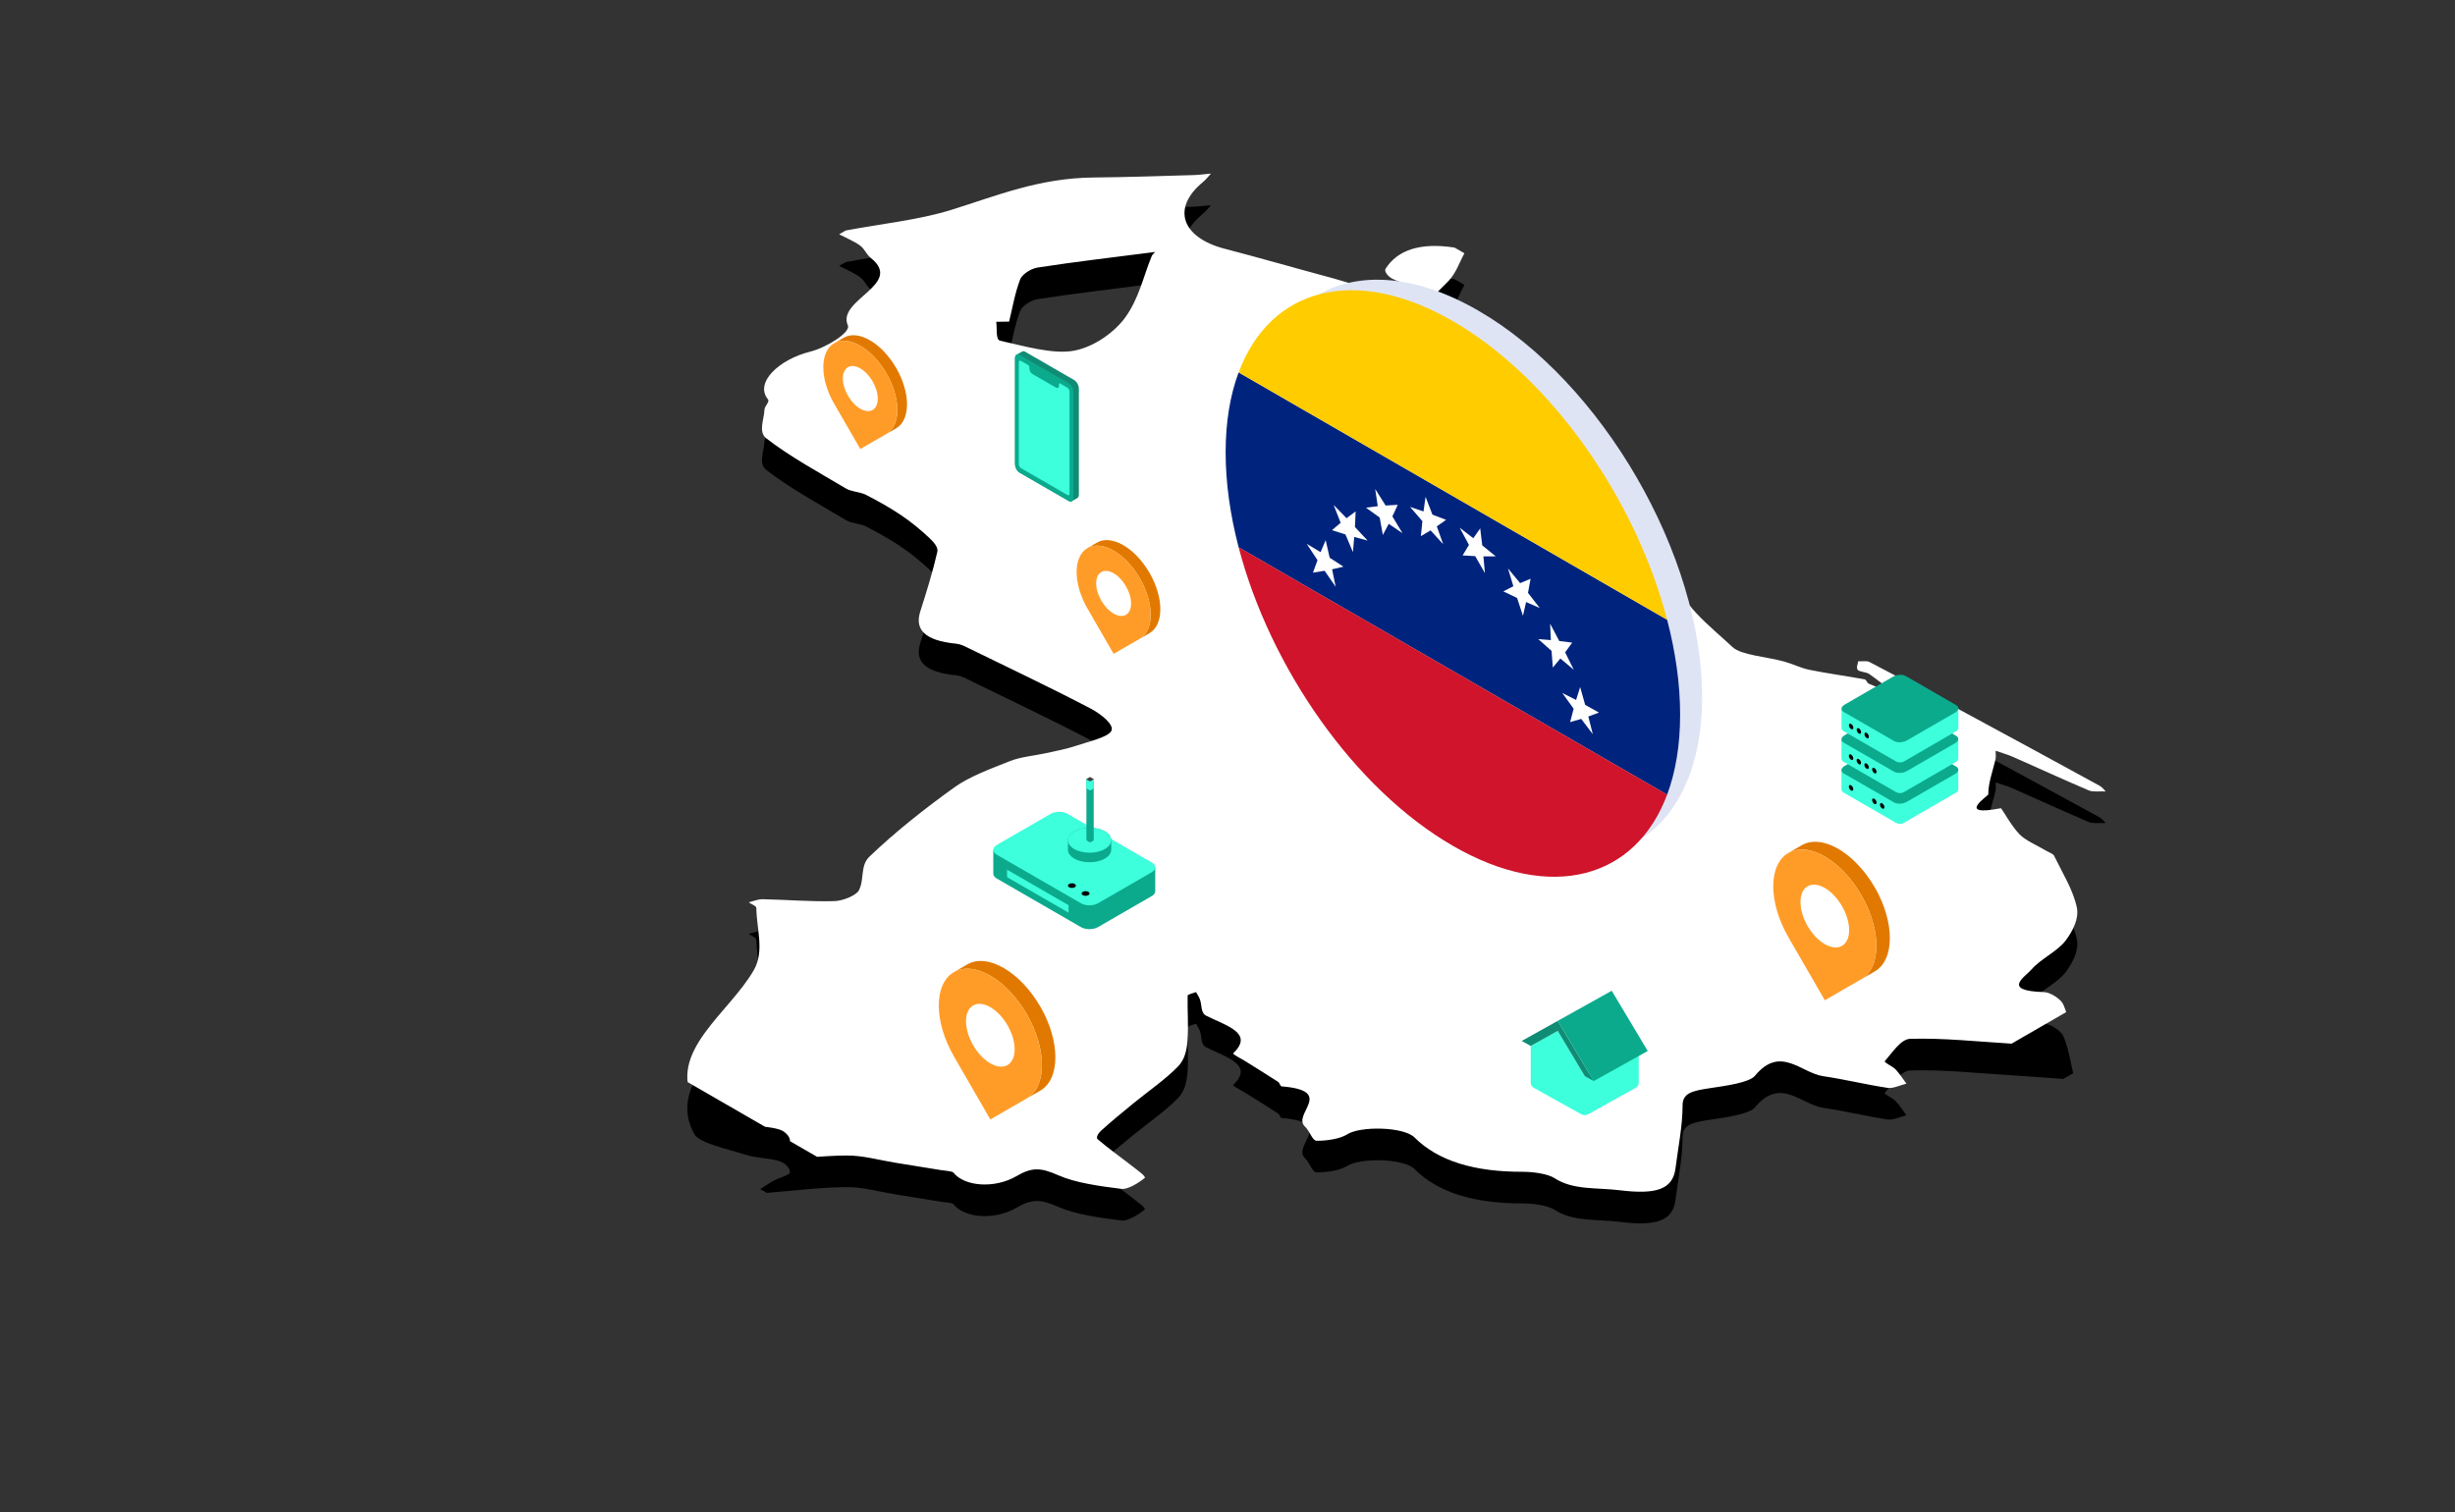 <svg width="659" height="406" viewBox="0 0 659 406" fill="none" xmlns="http://www.w3.org/2000/svg">
<rect x="0" y="0" width="659" height="406" fill="#333333" stroke="none"/>
<g clip-path="url(#clip0_2401_7619)">
<path d="M205.823 320.27L204.056 319.25C205.34 318.45 206.551 317.605 207.927 316.863C209.304 316.12 211.96 315.521 212.046 314.782C212.162 313.781 210.802 312.245 209.288 311.762C206.566 310.894 202.958 310.945 200.258 310.064C195.26 308.434 187.728 306.942 186.364 304.457C178.911 290.876 195.653 280.642 202.365 268.917C205.262 263.857 203.077 257.818 203.021 252.226C203.016 251.727 201.678 251.234 200.959 250.738C202.217 250.446 203.496 249.883 204.734 249.909C211.17 250.044 217.62 250.609 224.013 250.419C226.348 250.349 229.836 248.845 230.519 247.585C232.111 244.651 230.813 240.941 233.38 238.483C240.18 231.971 247.983 225.76 256.25 219.831C260.218 216.986 265.929 214.871 271.258 212.773C274.019 211.685 277.691 211.383 280.916 210.67C283.566 210.085 286.321 209.573 288.745 208.749C292.274 207.551 297.534 206.411 298.347 204.669C299.093 203.066 295.659 200.245 292.818 198.754C282.09 193.126 270.858 187.816 259.791 182.405C258.888 181.962 257.851 181.428 256.764 181.323C247.911 180.462 245.531 177.334 247.047 172.597C248.751 167.286 250.388 161.961 251.617 156.609C251.884 155.447 250.64 154.017 249.479 152.928C247.224 150.814 244.75 148.749 241.969 146.86C239.061 144.886 235.807 143.063 232.45 141.34C230.999 140.593 228.506 140.486 227.181 139.698C219.782 135.3 211.976 131.049 205.682 126.158C203.49 124.455 205.114 121.069 205.208 118.455C205.241 117.518 206.692 116.37 206.135 115.69C202.502 111.259 209.043 105.021 217.417 102.917C221.965 101.773 228.401 97.674 227.593 95.857C224.521 88.959 242.711 84.887 233.766 77.757C232.511 76.758 232.165 75.367 230.855 74.404C229.295 73.261 227.15 72.382 225.259 71.39L227.025 70.37C236.521 68.585 246.699 67.532 255.347 64.839C267.637 61.014 278.942 56.261 293.707 56.14C302.582 56.068 311.451 55.743 320.321 55.496C321.911 55.452 323.487 55.229 325.068 55.089C324.345 55.86 323.746 56.68 322.883 57.393C314.439 64.354 317.127 72.255 328.778 75.283C338.688 77.857 348.407 80.679 358.262 83.323C361.169 84.104 365.198 85.704 367.091 85.133C374.246 82.978 374.23 85.754 375.344 88.306C375.668 89.053 377.067 89.644 377.972 90.308C379.13 89.719 380.752 89.247 381.306 88.507C381.796 87.853 381.619 86.562 380.817 86.147C378.677 85.043 375.825 84.4 373.696 83.291C372.58 82.709 371.488 81.348 371.922 80.662C375.086 75.65 381.188 73.518 390.449 74.959L393.099 76.489C391.709 78.997 390.938 81.699 388.791 83.967C385.079 87.892 379.389 91.435 388.948 95.325C400.453 100.009 405.241 107.083 406.518 114.714C406.993 117.551 404.653 121.852 400.99 123.324C394.753 125.832 393.938 128.47 398.158 130.896C406.179 135.506 415.978 139.084 424.015 143.687C434.253 149.55 451.016 151.839 450.466 163.733C450.181 169.876 458.886 176.441 465.108 182.252C467.376 184.371 474.262 184.808 478.964 186.107C481.304 186.754 483.329 187.842 485.741 188.329C490.574 189.306 495.591 189.978 500.482 190.87C501.041 190.972 501.095 191.811 501.692 192.07C504.097 193.115 506.624 194.066 509.107 195.052C506.664 193.165 504.306 191.237 501.724 189.416C501.005 188.909 499.078 188.858 498.677 188.344C498.185 187.712 498.714 186.816 498.798 186.034C499.797 186.072 501.158 185.877 501.742 186.181C510.042 190.498 518.284 194.855 526.451 199.258C538.872 205.955 551.234 212.69 563.578 219.433C564.315 219.836 564.699 220.453 565.247 220.972C563.72 220.904 561.782 221.159 560.735 220.715C553.85 217.793 547.178 214.703 540.381 211.709C538.934 211.071 537.261 210.603 535.692 210.056C535.681 210.855 535.824 211.666 535.638 212.452C534.904 215.563 533.711 218.666 533.718 221.772C533.718 222.161 524.791 227.874 537.084 225.481C537.318 225.435 539.885 230.262 542.166 232.549C543.824 234.214 546.806 235.438 549.193 236.86C549.952 237.313 551.124 237.704 551.384 238.239C553.615 242.852 556.512 247.433 557.49 252.144C558.092 255.046 556.502 258.364 554.403 261.114C552.301 263.868 547.747 265.977 545.395 268.694C543.547 270.829 537.179 274.499 548.658 274.848C550.547 274.906 553.264 276.828 553.843 278.147C555.276 281.4 555.69 284.801 556.514 288.143L553.864 289.673C549.067 289.333 544.277 288.955 539.473 288.658C530.554 288.11 521.584 287.131 512.728 287.396C510.233 287.471 507.882 291.195 505.946 293.385C505.634 293.738 508.05 294.768 508.834 295.602C509.983 296.823 510.794 298.149 511.751 299.43C510.067 299.84 508.147 300.778 506.745 300.568C500.871 299.687 495.236 298.278 489.357 297.415C483.494 296.555 477.9 289.033 471.1 297.304C469.575 299.158 463.235 300.009 458.82 300.67C454.291 301.348 451.668 301.968 451.661 305.223C451.652 310.855 450.475 316.487 449.763 322.117C449.054 327.732 444.812 329.28 434.756 328.046C428.58 327.288 422.277 328.058 417.278 324.799C415.508 323.646 411.618 323.086 408.701 323.092C395.928 323.116 386.112 320.284 379.678 313.853C376.844 311.02 365.225 310.721 361.571 313.07C359.802 314.208 356.132 314.809 353.37 314.759C352.29 314.74 351.603 312.178 350.282 310.936C346.754 307.626 358.619 301.343 344.046 300.163C343.626 300.128 343.559 299.253 343.042 298.917C340.175 297.056 337.217 295.242 334.298 293.407C333.141 292.68 330.784 291.518 331.039 291.273C336.662 285.889 329.312 283.939 323.82 281.21C322.232 280.42 322.665 278.297 322.095 276.794C321.844 276.133 321.41 275.495 321.057 274.848C320.269 275.161 318.803 275.468 318.798 275.787C318.697 279.892 319.092 284.007 318.742 288.102C318.547 290.389 318.068 292.927 316.186 294.852C312.728 298.389 308.107 301.546 304.028 304.884C301.131 307.254 298.244 309.632 295.544 312.076C294.839 312.714 294.112 313.893 294.635 314.341C297.639 316.91 301.058 319.313 304.24 321.816C305.461 322.775 307.734 324.373 307.26 324.763C305.726 326.028 302.757 327.898 301.035 327.682C295.145 326.949 288.704 326.065 284.083 324.022C279.308 321.91 276.991 321.846 272.868 324.25C266.944 327.703 258.864 327.025 255.949 323.327C255.616 322.903 253.827 322.84 252.69 322.654C248.603 321.983 244.511 321.325 240.415 320.671C236.023 319.97 231.614 318.681 227.238 318.72C220.088 318.78 212.96 319.709 205.825 320.271L205.823 320.27ZM270.878 94.833C269.721 94.85 268.565 94.867 267.408 94.884C267.716 96.646 267.181 99.67 268.477 99.96C274.904 101.397 282.71 103.698 288.306 102.642C294.042 101.56 299.416 97.343 302.001 93.784C305.764 88.606 306.88 82.786 309.157 77.246C309.319 76.85 309.764 76.496 310.08 76.122C309.699 76.173 309.322 76.226 308.942 76.275C298.794 77.585 288.585 78.764 278.551 80.317C276.582 80.621 274.323 82.248 273.853 83.475C272.425 87.206 271.808 91.04 270.876 94.834L270.878 94.833Z" fill="black"/>
</g>
<g clip-path="url(#clip1_2401_7619)">
<path d="M205.823 311.781L204.056 310.761C205.34 309.962 206.551 309.117 207.927 308.375C209.304 307.632 211.96 307.033 212.046 306.294C212.162 305.293 210.802 303.757 209.288 303.274C206.566 302.406 202.958 302.456 200.258 301.576C195.26 299.946 187.728 298.453 186.364 295.969C178.911 282.388 195.653 272.154 202.365 260.429C205.262 255.369 203.077 249.33 203.021 243.738C203.016 243.239 201.678 242.746 200.959 242.249C202.217 241.958 203.496 241.395 204.734 241.421C211.17 241.556 217.62 242.12 224.013 241.931C226.348 241.861 229.836 240.357 230.519 239.097C232.111 236.163 230.813 232.453 233.38 229.995C240.18 223.483 247.983 217.271 256.25 211.343C260.218 208.498 265.929 206.383 271.258 204.285C274.019 203.197 277.691 202.894 280.916 202.181C283.566 201.596 286.321 201.084 288.745 200.261C292.274 199.063 297.534 197.922 298.347 196.181C299.093 194.578 295.659 191.756 292.818 190.266C282.09 184.638 270.858 179.328 259.791 173.916C258.888 173.474 257.851 172.94 256.764 172.835C247.911 171.974 245.531 168.845 247.047 164.109C248.751 158.797 250.388 153.472 251.617 148.12C251.884 146.959 250.64 145.529 249.479 144.44C247.224 142.326 244.75 140.261 241.969 138.372C239.061 136.397 235.807 134.575 232.45 132.851C230.999 132.105 228.506 131.998 227.181 131.21C219.782 126.811 211.976 122.561 205.682 117.67C203.49 115.967 205.114 112.581 205.208 109.966C205.241 109.03 206.692 107.882 206.135 107.202C202.502 102.771 209.043 96.532 217.417 94.429C221.965 93.285 228.401 89.186 227.593 87.369C224.521 80.47 242.711 76.398 233.766 69.269C232.511 68.269 232.165 66.879 230.855 65.916C229.295 64.772 227.15 63.894 225.259 62.902L227.025 61.882C236.521 60.097 246.699 59.044 255.347 56.351C267.637 52.526 278.942 47.772 293.707 47.652C302.582 47.58 311.451 47.255 320.321 47.007C321.911 46.964 323.487 46.741 325.068 46.6C324.345 47.372 323.746 48.192 322.883 48.905C314.439 55.866 317.127 63.767 328.778 66.795C338.688 69.369 348.407 72.19 358.262 74.835C361.169 75.616 365.198 77.216 367.091 76.645C374.246 74.49 374.23 77.265 375.344 79.818C375.668 80.565 377.067 81.156 377.972 81.82C379.13 81.231 380.752 80.758 381.306 80.018C381.796 79.365 381.619 78.074 380.817 77.659C378.677 76.555 375.825 75.911 373.696 74.803C372.58 74.221 371.488 72.86 371.922 72.174C375.086 67.162 381.188 65.029 390.449 66.471L393.099 68.001C391.709 70.508 390.938 73.21 388.791 75.478C385.079 79.403 379.389 82.946 388.948 86.837C400.453 91.521 405.241 98.594 406.518 106.226C406.993 109.063 404.653 113.364 400.99 114.835C394.753 117.344 393.938 119.981 398.158 122.408C406.179 127.017 415.978 130.596 424.015 135.198C434.253 141.061 451.016 143.351 450.466 155.245C450.181 161.388 458.886 167.952 465.108 173.763C467.376 175.883 474.262 176.32 478.964 177.619C481.304 178.266 483.329 179.354 485.741 179.841C490.574 180.818 495.591 181.49 500.482 182.382C501.041 182.484 501.095 183.322 501.692 183.582C504.097 184.627 506.624 185.578 509.107 186.564C506.664 184.677 504.306 182.749 501.724 180.927C501.005 180.421 499.078 180.37 498.677 179.855C498.185 179.224 498.714 178.327 498.798 177.546C499.797 177.583 501.158 177.389 501.742 177.693C510.042 182.01 518.284 186.367 526.451 190.77C538.872 197.466 551.234 204.202 563.578 210.945C564.315 211.348 564.699 211.965 565.247 212.484C563.72 212.416 561.782 212.671 560.735 212.226C553.85 209.305 547.178 206.215 540.381 203.221C538.934 202.583 537.261 202.115 535.692 201.567C535.681 202.367 535.824 203.177 535.638 203.963C534.904 207.074 533.711 210.178 533.718 213.284C533.718 213.673 524.791 219.385 537.084 216.992C537.318 216.947 539.885 221.774 542.166 224.061C543.824 225.726 546.806 226.95 549.193 228.372C549.952 228.825 551.124 229.216 551.384 229.751C553.615 234.364 556.512 238.945 557.49 243.656C558.092 246.557 556.502 249.876 554.403 252.625C552.301 255.38 547.747 257.488 545.395 260.206C543.547 262.341 537.179 266.011 548.658 266.359C550.547 266.418 553.264 268.34 553.843 269.659C555.276 272.911 555.69 276.313 556.514 279.655L553.864 281.185C549.067 280.845 544.277 280.467 539.473 280.17C530.554 279.622 521.584 278.643 512.728 278.908C510.233 278.983 507.882 282.707 505.946 284.897C505.634 285.249 508.05 286.28 508.834 287.114C509.983 288.334 510.794 289.66 511.751 290.942C510.067 291.352 508.147 292.29 506.745 292.079C500.871 291.199 495.236 289.79 489.357 288.927C483.494 288.067 477.9 280.545 471.1 288.815C469.575 290.67 463.235 291.52 458.82 292.181C454.291 292.86 451.668 293.479 451.661 296.735C451.652 302.367 450.475 307.999 449.763 313.629C449.054 319.244 444.812 320.792 434.756 319.557C428.58 318.8 422.277 319.57 417.278 316.311C415.508 315.158 411.618 314.598 408.701 314.604C395.928 314.628 386.112 311.796 379.678 305.365C376.844 302.531 365.225 302.233 361.571 304.582C359.802 305.72 356.132 306.321 353.37 306.271C352.29 306.251 351.603 303.69 350.282 302.448C346.754 299.137 358.619 292.855 344.046 291.674C343.626 291.64 343.559 290.765 343.042 290.429C340.175 288.568 337.217 286.753 334.298 284.918C333.141 284.192 330.784 283.029 331.039 282.785C336.662 277.4 329.312 275.451 323.82 272.722C322.232 271.932 322.665 269.809 322.095 268.306C321.844 267.645 321.41 267.007 321.057 266.359C320.269 266.673 318.803 266.98 318.798 267.299C318.697 271.404 319.092 275.519 318.742 279.613C318.547 281.901 318.068 284.439 316.186 286.364C312.728 289.901 308.107 293.058 304.028 296.396C301.131 298.766 298.244 301.144 295.544 303.588C294.839 304.226 294.112 305.405 294.635 305.853C297.639 308.422 301.058 310.825 304.24 313.328C305.461 314.287 307.734 315.884 307.26 316.275C305.726 317.539 302.757 319.41 301.035 319.194C295.145 318.46 288.704 317.577 284.083 315.534C279.308 313.422 276.991 313.358 272.868 315.762C266.944 319.215 258.864 318.536 255.949 314.838C255.616 314.415 253.827 314.352 252.69 314.166C248.603 313.495 244.511 312.837 240.415 312.183C236.023 311.482 231.614 310.193 227.238 310.232C220.088 310.292 212.96 311.22 205.825 311.782L205.823 311.781ZM270.878 86.345C269.721 86.361 268.565 86.379 267.408 86.396C267.716 88.158 267.181 91.181 268.477 91.472C274.904 92.909 282.71 95.209 288.306 94.154C294.042 93.072 299.416 88.855 302.001 85.296C305.764 80.117 306.88 74.298 309.157 68.758C309.319 68.362 309.764 68.007 310.08 67.633C309.699 67.684 309.322 67.738 308.942 67.787C298.794 69.097 288.585 70.276 278.551 71.829C276.582 72.133 274.323 73.76 273.853 74.987C272.425 78.717 271.808 82.552 270.876 86.346L270.878 86.345Z" fill="white"/>
<path d="M396.772 83.363C380.002 73.693 364.812 72.803 353.842 79.153L346.902 83.598C357.872 77.218 373.052 77.723 389.832 87.393C423.142 106.613 450.092 153.163 449.962 191.393C449.902 210.373 443.252 223.318 432.402 229.598L439.302 225.983C450.122 219.693 456.842 206.333 456.902 187.363C457.022 149.143 430.072 102.583 396.772 83.363Z" fill="#DFE4F4"/>
<g clip-path="url(#clip2_2401_7619)">
<path d="M451 191.888C451 200.115 449.767 207.312 447.511 213.358L332.489 146.95C330.233 138.299 329 129.679 329 121.452C329 113.225 330.233 106.013 332.489 99.982L447.511 166.39C449.767 175.026 451 183.646 451 191.888Z" fill="#00247D"/>
<path d="M447.51 213.343C439.115 235.813 416.512 242.399 390.013 227.1C363.514 211.8 340.885 179.115 332.489 146.936L447.51 213.343Z" fill="#CF142B"/>
<path d="M447.51 166.39L332.489 99.983C340.885 77.482 363.501 70.919 390.013 86.226C416.525 101.533 439.128 134.203 447.51 166.39Z" fill="#FFCC00"/>
<path d="M384.018 142.399L381.407 143.937L381.814 139.914L378.495 136.089L382.116 137.316L382.667 133.392L384.516 138.172L388.176 139.573L385.684 141.315L387.389 146.103L384.018 142.399Z" fill="white"/>
<path d="M372.776 140.65L371.202 143.62L370.349 138.946L366.676 136.31L369.837 135.893L369.142 131.295L371.949 135.719L375.203 135.536L373.76 138.643L376.475 143.15L372.776 140.65Z" fill="white"/>
<path d="M363.514 144.166L363.173 148.242L361.166 143.492L357.545 142.341L359.88 140.356L357.991 135.569L361.454 139.129L363.894 137.31L363.711 141.492L367.108 145.135L363.514 144.166Z" fill="white"/>
<path d="M357.585 152.848L358.529 157.53L355.565 153.243L352.442 153.743L353.662 150.402L350.776 146.024L354.489 148.243L355.853 145.031L356.929 149.742L360.628 152.136L357.585 152.848Z" fill="white"/>
<path d="M395.995 149.313L398.592 153.858L398.199 149.374L401.505 149.373L397.884 146.419L397.333 141.859L395.483 144.503L391.823 141.678L394.316 146.298L392.61 149.117L395.995 149.313Z" fill="white"/>
<path d="M407.237 160.546L408.812 165.334L409.651 161.637L413.324 163.243L410.163 159.175L410.858 155.38L408.051 156.562L404.797 152.623L406.24 157.395L403.538 158.774L407.237 160.546Z" fill="white"/>
<path d="M416.486 174.75L416.827 179.219L418.847 176.795L422.454 179.817L420.132 175.143L422.022 172.537L418.558 172.098L416.105 167.454L416.302 171.856L412.904 171.576L416.486 174.75Z" fill="white"/>
<path d="M422.416 190.278L421.471 193.869L424.449 193.013L427.558 197.111L426.351 192.369L429.224 191.315L425.511 189.248L424.16 184.468L423.071 187.93L419.372 186.051L422.416 190.278Z" fill="white"/>
</g>
<g clip-path="url(#clip3_2401_7619)">
<path d="M272.921 95.199C272.924 95.198 272.928 95.195 272.931 95.194C272.934 95.192 272.938 95.19 272.941 95.188C272.944 95.186 272.948 95.184 272.951 95.183C272.954 95.181 272.958 95.179 272.961 95.177C272.964 95.175 272.968 95.173 272.971 95.171C272.974 95.17 272.978 95.168 272.981 95.166C272.984 95.164 272.988 95.162 272.991 95.16C272.994 95.159 272.998 95.156 273.001 95.155C273.004 95.153 273.008 95.151 273.011 95.149C273.014 95.147 273.018 95.145 273.021 95.144C273.024 95.142 273.028 95.14 273.031 95.138C273.034 95.136 273.038 95.134 273.041 95.132C273.044 95.131 273.048 95.129 273.051 95.127C273.054 95.125 273.058 95.123 273.061 95.121C273.064 95.12 273.068 95.118 273.071 95.116C273.074 95.114 273.078 95.112 273.081 95.11C273.084 95.109 273.088 95.106 273.091 95.105C273.094 95.103 273.098 95.101 273.101 95.099C273.104 95.097 273.108 95.095 273.111 95.094C273.114 95.092 273.118 95.09 273.121 95.088C273.124 95.086 273.128 95.084 273.131 95.082C273.134 95.081 273.138 95.079 273.141 95.077C273.144 95.075 273.148 95.073 273.151 95.071C273.154 95.07 273.158 95.067 273.161 95.066C273.164 95.064 273.168 95.062 273.171 95.06C273.174 95.059 273.178 95.056 273.181 95.055C273.184 95.053 273.188 95.051 273.191 95.049C273.194 95.047 273.198 95.045 273.201 95.044C273.204 95.042 273.208 95.04 273.211 95.038C273.214 95.036 273.218 95.034 273.221 95.032C273.224 95.031 273.228 95.029 273.231 95.027C273.234 95.025 273.238 95.023 273.241 95.021C273.244 95.02 273.248 95.017 273.251 95.016C273.254 95.014 273.258 95.012 273.261 95.01C273.264 95.009 273.268 95.006 273.271 95.005C273.274 95.003 273.278 95.001 273.281 94.999C273.284 94.998 273.288 94.995 273.291 94.994C273.294 94.992 273.298 94.99 273.301 94.988C273.304 94.986 273.308 94.984 273.311 94.983C273.314 94.981 273.318 94.979 273.321 94.977C273.324 94.975 273.328 94.973 273.331 94.971C273.334 94.97 273.338 94.968 273.341 94.966C273.344 94.964 273.348 94.962 273.351 94.96C273.354 94.959 273.358 94.956 273.361 94.955C273.364 94.953 273.368 94.951 273.371 94.949C273.374 94.948 273.378 94.945 273.381 94.944C273.384 94.942 273.388 94.94 273.391 94.938C273.394 94.936 273.398 94.934 273.401 94.933C273.404 94.931 273.408 94.929 273.411 94.927C273.414 94.925 273.418 94.923 273.421 94.921C273.424 94.92 273.428 94.918 273.431 94.916C273.434 94.914 273.438 94.912 273.441 94.91C273.444 94.909 273.448 94.906 273.451 94.905C273.454 94.903 273.458 94.901 273.461 94.899C273.464 94.897 273.468 94.895 273.471 94.894C273.474 94.892 273.478 94.89 273.481 94.888C273.484 94.886 273.488 94.884 273.491 94.882C273.494 94.881 273.498 94.879 273.501 94.877C273.504 94.875 273.508 94.873 273.511 94.871C273.514 94.87 273.518 94.868 273.521 94.866C273.524 94.864 273.528 94.862 273.531 94.86C273.534 94.859 273.538 94.856 273.541 94.855C273.544 94.853 273.548 94.851 273.551 94.849C273.554 94.847 273.558 94.845 273.561 94.844C273.564 94.842 273.568 94.84 273.571 94.838C273.574 94.836 273.578 94.834 273.581 94.832C273.584 94.831 273.588 94.829 273.591 94.827C273.594 94.825 273.598 94.823 273.601 94.821C273.604 94.82 273.608 94.817 273.611 94.816C273.614 94.814 273.618 94.812 273.621 94.81C273.624 94.809 273.628 94.806 273.631 94.805C273.634 94.803 273.638 94.801 273.641 94.799C273.644 94.797 273.648 94.795 273.651 94.794C273.654 94.792 273.658 94.79 273.661 94.788C273.664 94.786 273.668 94.784 273.671 94.782C273.674 94.781 273.678 94.779 273.681 94.777C273.684 94.775 273.688 94.773 273.691 94.771C273.694 94.77 273.698 94.767 273.701 94.766C273.704 94.764 273.708 94.762 273.711 94.76C273.714 94.758 273.718 94.756 273.721 94.755C273.724 94.753 273.728 94.751 273.731 94.749C273.734 94.747 273.738 94.745 273.741 94.743C273.744 94.742 273.748 94.74 273.751 94.738C273.754 94.736 273.758 94.734 273.761 94.732C273.764 94.731 273.768 94.728 273.771 94.727C273.774 94.725 273.778 94.723 273.781 94.721C273.784 94.72 273.788 94.717 273.791 94.716C273.794 94.714 273.798 94.712 273.801 94.71C273.804 94.709 273.808 94.706 273.811 94.705C273.814 94.703 273.818 94.701 273.821 94.699C273.824 94.697 273.828 94.695 273.831 94.694C273.834 94.692 273.838 94.69 273.841 94.688C273.844 94.686 273.848 94.684 273.851 94.682C273.854 94.681 273.858 94.678 273.861 94.677C273.864 94.675 273.868 94.673 273.871 94.671C273.874 94.67 273.878 94.667 273.881 94.666C273.884 94.664 273.888 94.662 273.891 94.66C273.894 94.659 273.898 94.656 273.901 94.655C273.904 94.653 273.908 94.651 273.911 94.649C273.914 94.647 273.918 94.645 273.921 94.644C273.924 94.642 273.928 94.64 273.931 94.638C273.934 94.636 273.938 94.634 273.941 94.632C273.944 94.631 273.948 94.629 273.951 94.627C273.954 94.625 273.958 94.623 273.961 94.621C273.964 94.62 273.968 94.617 273.971 94.616C273.974 94.614 273.978 94.612 273.981 94.61C273.984 94.609 273.988 94.606 273.991 94.605C273.994 94.603 273.998 94.601 274.001 94.599C274.004 94.597 274.008 94.595 274.011 94.594C274.014 94.592 274.018 94.59 274.021 94.588C274.024 94.586 274.028 94.584 274.031 94.582C274.034 94.581 274.038 94.579 274.041 94.577C274.044 94.575 274.048 94.573 274.051 94.571C274.054 94.57 274.058 94.567 274.061 94.566C274.064 94.564 274.068 94.562 274.071 94.56C274.074 94.558 274.078 94.556 274.081 94.555C274.084 94.553 274.088 94.551 274.091 94.549C274.094 94.547 274.098 94.545 274.101 94.543C274.104 94.542 274.108 94.54 274.111 94.538C274.114 94.536 274.118 94.534 274.121 94.532C274.124 94.531 274.128 94.528 274.131 94.527C274.134 94.525 274.138 94.523 274.141 94.521C274.144 94.52 274.148 94.517 274.151 94.516C274.154 94.514 274.158 94.512 274.161 94.51C274.164 94.508 274.168 94.506 274.171 94.505C274.174 94.503 274.178 94.501 274.181 94.499C274.185 94.497 274.188 94.495 274.191 94.493C274.195 94.492 274.198 94.49 274.201 94.488C274.205 94.486 274.208 94.484 274.211 94.482C274.215 94.481 274.218 94.478 274.221 94.477C274.225 94.475 274.228 94.473 274.231 94.471C274.235 94.47 274.238 94.467 274.241 94.466C274.245 94.464 274.248 94.462 274.251 94.46C274.255 94.459 274.258 94.456 274.261 94.455C274.265 94.453 274.268 94.451 274.271 94.449C274.275 94.447 274.278 94.445 274.281 94.444C274.285 94.442 274.288 94.44 274.291 94.438C274.295 94.436 274.298 94.434 274.301 94.432C274.305 94.431 274.308 94.428 274.311 94.427C274.315 94.425 274.318 94.423 274.321 94.421C274.325 94.42 274.328 94.417 274.331 94.416C274.335 94.414 274.338 94.412 274.341 94.41C274.345 94.409 274.348 94.406 274.351 94.405C274.355 94.403 274.358 94.401 274.361 94.399C274.365 94.397 274.368 94.395 274.371 94.394C274.375 94.392 274.378 94.39 274.381 94.388C274.385 94.386 274.388 94.384 274.391 94.382C274.395 94.381 274.398 94.379 274.401 94.377C274.405 94.375 274.408 94.373 274.411 94.371C274.415 94.37 274.418 94.367 274.421 94.366C274.633 94.251 274.906 94.266 275.204 94.438L288.386 102.064C289.06 102.453 289.606 103.497 289.606 104.395V132.745C289.606 133.252 289.432 133.605 289.159 133.746C289.156 133.747 289.152 133.75 289.149 133.751C289.146 133.753 289.142 133.755 289.139 133.757C289.136 133.758 289.132 133.761 289.129 133.762C289.126 133.764 289.122 133.766 289.119 133.768C289.116 133.77 289.112 133.772 289.109 133.773C289.106 133.775 289.102 133.777 289.099 133.779C289.096 133.781 289.092 133.783 289.089 133.785C289.086 133.786 289.082 133.789 289.079 133.79C289.076 133.792 289.072 133.794 289.069 133.796C289.066 133.797 289.062 133.8 289.059 133.801C289.056 133.803 289.052 133.805 289.049 133.807C289.046 133.809 289.042 133.811 289.039 133.812C289.036 133.814 289.032 133.816 289.029 133.818C289.026 133.82 289.022 133.822 289.019 133.824C289.016 133.825 289.012 133.827 289.009 133.829C289.006 133.831 289.002 133.833 288.999 133.835C288.996 133.836 288.992 133.839 288.989 133.84C288.986 133.842 288.982 133.844 288.979 133.846C288.976 133.847 288.972 133.85 288.969 133.851C288.966 133.853 288.962 133.855 288.959 133.857C288.956 133.859 288.952 133.861 288.949 133.862C288.946 133.864 288.942 133.866 288.939 133.868C288.936 133.87 288.932 133.872 288.929 133.874C288.926 133.875 288.922 133.877 288.919 133.879C288.916 133.881 288.912 133.883 288.909 133.885C288.906 133.886 288.902 133.889 288.899 133.89C288.896 133.892 288.892 133.894 288.889 133.896C288.886 133.897 288.882 133.9 288.879 133.901C288.876 133.903 288.872 133.905 288.869 133.907C288.866 133.909 288.862 133.911 288.859 133.912C288.856 133.914 288.852 133.916 288.849 133.918C288.846 133.92 288.842 133.922 288.839 133.924C288.836 133.925 288.832 133.927 288.829 133.929C288.826 133.931 288.822 133.933 288.819 133.935C288.816 133.936 288.812 133.939 288.809 133.94C288.806 133.942 288.802 133.944 288.799 133.946C288.796 133.947 288.792 133.95 288.789 133.951C288.786 133.953 288.782 133.955 288.779 133.957C288.776 133.959 288.772 133.961 288.769 133.962C288.766 133.964 288.762 133.966 288.759 133.968C288.756 133.97 288.752 133.972 288.749 133.974C288.746 133.975 288.742 133.977 288.739 133.979C288.736 133.981 288.732 133.983 288.729 133.985C288.726 133.986 288.722 133.989 288.719 133.99C288.716 133.992 288.712 133.994 288.709 133.996C288.706 133.997 288.702 134 288.699 134.001C288.696 134.003 288.692 134.005 288.689 134.007C288.686 134.009 288.682 134.011 288.679 134.012C288.676 134.014 288.672 134.016 288.669 134.018C288.666 134.02 288.662 134.022 288.659 134.024C288.656 134.025 288.652 134.027 288.649 134.029C288.646 134.031 288.642 134.033 288.639 134.035C288.636 134.036 288.632 134.039 288.629 134.04C288.626 134.042 288.622 134.044 288.619 134.046C288.616 134.047 288.612 134.05 288.609 134.051C288.606 134.053 288.602 134.055 288.599 134.057C288.596 134.059 288.592 134.061 288.589 134.062C288.586 134.064 288.582 134.066 288.579 134.068C288.576 134.07 288.572 134.072 288.569 134.074C288.566 134.075 288.562 134.077 288.559 134.079C288.556 134.081 288.552 134.083 288.549 134.085C288.546 134.086 288.542 134.089 288.539 134.09C288.536 134.092 288.532 134.094 288.529 134.096C288.526 134.097 288.522 134.1 288.519 134.101C288.516 134.103 288.512 134.105 288.509 134.107C288.506 134.109 288.502 134.111 288.499 134.112C288.496 134.114 288.492 134.116 288.489 134.118C288.486 134.12 288.482 134.122 288.479 134.124C288.476 134.125 288.472 134.127 288.469 134.129C288.466 134.131 288.462 134.133 288.459 134.135C288.456 134.136 288.452 134.139 288.449 134.14C288.446 134.142 288.442 134.144 288.439 134.146C288.436 134.147 288.432 134.15 288.429 134.151C288.426 134.153 288.422 134.155 288.419 134.157C288.416 134.159 288.412 134.161 288.409 134.162C288.406 134.164 288.402 134.166 288.399 134.168C288.396 134.17 288.392 134.172 288.389 134.174C288.386 134.175 288.382 134.177 288.379 134.179C288.376 134.181 288.372 134.183 288.369 134.185C288.366 134.186 288.362 134.189 288.359 134.19C288.356 134.192 288.352 134.194 288.349 134.196C288.346 134.197 288.342 134.2 288.339 134.201C288.336 134.203 288.332 134.205 288.329 134.207C288.326 134.209 288.322 134.211 288.319 134.212C288.316 134.214 288.312 134.216 288.309 134.218C288.306 134.22 288.302 134.222 288.299 134.224C288.296 134.225 288.292 134.227 288.289 134.229C288.286 134.231 288.282 134.233 288.279 134.235C288.276 134.236 288.272 134.239 288.269 134.24C288.266 134.242 288.262 134.244 288.259 134.246C288.256 134.247 288.252 134.25 288.249 134.251C288.246 134.253 288.242 134.255 288.239 134.257C288.236 134.259 288.232 134.261 288.229 134.262C288.226 134.264 288.222 134.266 288.219 134.268C288.216 134.27 288.212 134.272 288.209 134.274C288.206 134.275 288.202 134.277 288.199 134.279C288.196 134.281 288.192 134.283 288.189 134.285C288.186 134.286 288.182 134.289 288.179 134.29C288.176 134.292 288.172 134.294 288.169 134.296C288.166 134.297 288.162 134.3 288.159 134.301C288.156 134.303 288.152 134.305 288.149 134.307C288.146 134.309 288.142 134.311 288.139 134.312C288.136 134.314 288.132 134.316 288.129 134.318C288.126 134.32 288.122 134.322 288.119 134.324C288.116 134.325 288.112 134.327 288.109 134.329C288.106 134.331 288.102 134.333 288.099 134.335C288.096 134.336 288.092 134.339 288.089 134.34C288.086 134.342 288.082 134.344 288.079 134.346C288.076 134.347 288.072 134.35 288.069 134.351C288.066 134.353 288.062 134.355 288.059 134.357C288.056 134.359 288.052 134.361 288.049 134.363C288.046 134.364 288.042 134.366 288.039 134.368C288.036 134.37 288.032 134.372 288.029 134.374C288.026 134.375 288.022 134.378 288.019 134.379C288.016 134.381 288.012 134.383 288.009 134.385C288.006 134.386 288.002 134.389 287.999 134.39C287.996 134.392 287.992 134.394 287.989 134.396C287.986 134.398 287.982 134.4 287.979 134.401C287.976 134.403 287.972 134.405 287.969 134.407C287.966 134.409 287.962 134.411 287.959 134.413C287.956 134.414 287.952 134.416 287.949 134.418C287.946 134.42 287.942 134.422 287.939 134.424C287.936 134.425 287.932 134.428 287.929 134.429C287.926 134.431 287.922 134.433 287.919 134.435C287.916 134.436 287.912 134.439 287.909 134.44C287.906 134.442 287.902 134.444 287.899 134.446C287.896 134.448 287.892 134.45 287.889 134.451C287.886 134.453 287.882 134.455 287.879 134.457C287.876 134.459 287.872 134.461 287.869 134.463C287.866 134.464 287.862 134.466 287.859 134.468C287.856 134.47 287.852 134.472 287.849 134.474C287.846 134.475 287.842 134.478 287.839 134.479C287.836 134.481 287.832 134.483 287.829 134.485C287.826 134.486 287.822 134.489 287.819 134.49C287.816 134.492 287.812 134.494 287.809 134.496C287.806 134.498 287.802 134.5 287.799 134.501C287.796 134.503 287.792 134.505 287.789 134.507C287.786 134.509 287.782 134.511 287.779 134.513C287.776 134.514 287.772 134.516 287.769 134.518C287.766 134.52 287.762 134.522 287.759 134.524C287.756 134.525 287.752 134.528 287.749 134.529C287.746 134.531 287.742 134.533 287.739 134.535C287.736 134.536 287.732 134.539 287.729 134.54C287.726 134.542 287.722 134.544 287.719 134.546C287.716 134.548 287.712 134.55 287.709 134.551C287.706 134.553 287.702 134.555 287.699 134.557C287.696 134.559 287.692 134.561 287.689 134.563C287.686 134.564 287.682 134.566 287.679 134.568C287.676 134.57 287.672 134.572 287.669 134.574C287.666 134.575 287.662 134.578 287.659 134.579C287.447 134.694 287.174 134.679 286.876 134.507L273.672 126.884C272.998 126.495 272.452 125.451 272.452 124.552V96.199C272.452 95.692 272.626 95.34 272.899 95.199L272.921 95.199Z" fill="#108C75"/>
<path d="M273.693 126.881L286.896 134.504C287.57 134.893 288.117 134.48 288.117 133.582V105.232C288.117 104.333 287.57 103.289 286.896 102.9L273.693 95.277C273.019 94.888 272.472 95.301 272.472 96.2V124.549C272.472 125.448 273.019 126.492 273.693 126.881Z" fill="#0BAA8D"/>
<path d="M273.491 97.246V124.678C273.491 125.056 273.758 125.515 274.087 125.705L286.503 132.873C286.832 133.063 287.099 132.912 287.099 132.534V105.103C287.099 104.728 286.832 104.268 286.503 104.078L284.593 102.976C284.411 102.871 284.264 102.955 284.264 103.163V103.588C284.264 104.108 283.896 104.318 283.442 104.055L277.148 100.422C276.693 100.16 276.325 99.525 276.325 99.004V98.58C276.325 98.371 276.178 98.118 275.996 98.013L274.087 96.91C273.758 96.72 273.491 96.872 273.491 97.247V97.246Z" fill="#3DFFDC"/>
</g>
<path d="M266.633 228.159V234.56C266.633 235.035 266.945 235.51 267.57 235.872L290.174 248.922C291.423 249.643 293.468 249.643 294.717 248.922L309.168 240.578C309.793 240.218 310.105 239.742 310.105 239.267V232.866L266.633 228.159Z" fill="#0BAA8D"/>
<path d="M267.57 229.471C266.945 229.11 266.633 228.635 266.633 228.16C266.633 227.685 266.945 227.208 267.57 226.848L282.021 218.505C283.27 217.783 285.315 217.783 286.564 218.505L309.168 231.555C309.793 231.915 310.105 232.392 310.105 232.867C310.105 233.341 309.793 233.818 309.168 234.178L294.717 242.521C293.468 243.243 291.423 243.243 290.174 242.521L267.57 229.471Z" fill="#3DFFDC"/>
<path d="M286.666 225.575V228.14C286.666 228.999 287.233 229.858 288.368 230.513C289.504 231.168 290.991 231.496 292.478 231.496C293.965 231.496 295.454 231.168 296.588 230.513C297.724 229.858 298.291 228.999 298.291 228.14V225.575C298.291 224.716 297.724 223.857 296.588 223.202C295.453 222.547 293.965 222.22 292.478 222.22C290.991 222.22 289.502 222.547 288.368 223.202C287.233 223.857 286.666 224.716 286.666 225.575Z" fill="#0BAA8D"/>
<path d="M288.368 223.202C289.504 222.547 290.991 222.22 292.478 222.22C293.965 222.22 295.454 222.547 296.588 223.202C297.724 223.857 298.291 224.716 298.291 225.575C298.291 226.435 297.724 227.294 296.588 227.949C295.453 228.604 293.965 228.931 292.478 228.931C290.991 228.931 289.502 228.604 288.368 227.949C287.233 227.294 286.666 226.435 286.666 225.575C286.666 224.716 287.233 223.857 288.368 223.202Z" fill="#3DFFDC"/>
<path d="M290.646 239.448C291.066 239.206 291.746 239.206 292.166 239.448C292.586 239.691 292.586 240.084 292.166 240.326C291.746 240.568 291.066 240.568 290.646 240.326C290.227 240.084 290.227 239.691 290.646 239.448Z" fill="black"/>
<path d="M286.981 237.332C287.4 237.09 288.081 237.09 288.501 237.332C288.92 237.575 288.92 237.967 288.501 238.21C288.081 238.452 287.4 238.452 286.981 238.21C286.561 237.967 286.561 237.575 286.981 237.332Z" fill="black"/>
<path d="M270.329 233.502L286.837 243.033V245.035L270.329 235.504V233.502Z" fill="#3DFFDC"/>
<path d="M291.625 209.199V225.588C291.625 225.615 291.643 225.64 291.678 225.66L292.48 226.124C292.55 226.164 292.663 226.164 292.733 226.124L293.535 225.66C293.569 225.64 293.588 225.614 293.588 225.588V209.766L291.625 209.201V209.199Z" fill="#0BAA8D"/>
<path d="M291.625 209.199V211.628C291.625 211.655 291.643 211.68 291.678 211.7L292.48 212.164C292.55 212.203 292.663 212.203 292.733 212.164L293.535 211.7C293.569 211.68 293.588 211.653 293.588 211.628V209.199H291.625Z" fill="#3DFFDC"/>
<path d="M291.676 209.273C291.642 209.253 291.624 209.226 291.624 209.2C291.624 209.173 291.641 209.148 291.676 209.128L292.479 208.665C292.548 208.625 292.662 208.625 292.731 208.665L293.534 209.128C293.568 209.148 293.586 209.175 293.586 209.2C293.586 209.226 293.569 209.253 293.534 209.273L292.731 209.736C292.662 209.776 292.548 209.776 292.479 209.736L291.676 209.273Z" fill="#41413F"/>
<path fill-rule="evenodd" clip-rule="evenodd" d="M494.305 206.778V211.845C494.305 212.23 494.51 212.584 494.843 212.776C497.102 214.081 505.855 219.134 508.933 220.911C509.599 221.296 510.42 221.295 511.086 220.909C514.155 219.129 522.883 214.069 525.135 212.764C525.467 212.572 525.671 212.217 525.671 211.834V206.66" fill="#3DFFDC"/>
<path fill-rule="evenodd" clip-rule="evenodd" d="M508.153 198.148C509.166 197.563 510.7 197.499 511.577 198.006L525.078 205.801C525.955 206.308 525.845 207.194 524.832 207.778L511.822 215.29C510.809 215.874 509.275 215.938 508.398 215.432L494.896 207.636C494.02 207.13 494.13 206.244 495.143 205.659L508.153 198.148Z" fill="#0BAA8D"/>
<path fill-rule="evenodd" clip-rule="evenodd" d="M511.476 218.241C511.476 217.861 511.707 217.419 511.992 217.255L524.065 210.284C524.35 210.119 524.581 210.294 524.581 210.673C524.581 211.053 524.35 211.495 524.065 211.659L511.992 218.63C511.707 218.794 511.476 218.619 511.476 218.24" fill="#3DFFDC"/>
<path fill-rule="evenodd" clip-rule="evenodd" d="M507.307 216.863C506.978 216.674 506.711 216.828 506.711 217.207C506.711 217.587 506.978 218.049 507.307 218.239C507.635 218.429 507.902 218.274 507.902 217.895C507.902 217.517 507.635 217.053 507.307 216.863Z" fill="#3DFFDC"/>
<path fill-rule="evenodd" clip-rule="evenodd" d="M503.137 214.457C502.808 214.267 502.541 214.422 502.541 214.801C502.541 215.181 502.808 215.643 503.137 215.833C503.466 216.023 503.732 215.869 503.732 215.489C503.732 215.109 503.466 214.647 503.137 214.457Z" fill="black"/>
<path fill-rule="evenodd" clip-rule="evenodd" d="M501.052 213.254C500.723 213.064 500.456 213.218 500.456 213.598C500.456 213.978 500.723 214.44 501.052 214.63C501.381 214.82 501.647 214.665 501.647 214.286C501.647 213.906 501.38 213.444 501.052 213.254Z" fill="#3DFFDC"/>
<path fill-rule="evenodd" clip-rule="evenodd" d="M498.967 212.049C498.638 211.859 498.371 212.013 498.371 212.393C498.371 212.773 498.638 213.235 498.967 213.425C499.296 213.614 499.562 213.46 499.562 213.081C499.562 212.701 499.296 212.239 498.967 212.049Z" fill="#3DFFDC"/>
<path fill-rule="evenodd" clip-rule="evenodd" d="M496.881 210.845C496.552 210.655 496.285 210.809 496.285 211.189C496.285 211.568 496.552 212.031 496.881 212.221C497.21 212.41 497.477 212.256 497.477 211.877C497.477 211.497 497.21 211.035 496.881 210.845Z" fill="black"/>
<path fill-rule="evenodd" clip-rule="evenodd" d="M494.305 198.524V203.591C494.305 203.976 494.51 204.33 494.843 204.522C497.102 205.827 505.855 210.88 508.933 212.657C509.599 213.042 510.42 213.041 511.086 212.655C514.155 210.876 522.883 205.815 525.135 204.51C525.467 204.318 525.671 203.963 525.671 203.58V198.406" fill="#3DFFDC"/>
<path fill-rule="evenodd" clip-rule="evenodd" d="M508.153 189.894C509.166 189.309 510.7 189.245 511.577 189.752L525.078 197.546C525.955 198.053 525.845 198.939 524.832 199.523L511.822 207.035C510.809 207.62 509.275 207.683 508.398 207.177L494.896 199.382C494.02 198.875 494.13 197.989 495.143 197.405L508.153 189.893V189.894Z" fill="#0BAA8D"/>
<path fill-rule="evenodd" clip-rule="evenodd" d="M511.476 209.985C511.476 209.605 511.707 209.163 511.992 208.999L524.065 202.029C524.35 201.864 524.581 202.039 524.581 202.419C524.581 202.798 524.35 203.24 524.065 203.404L511.992 210.375C511.707 210.539 511.476 210.364 511.476 209.985Z" fill="#3DFFDC"/>
<path fill-rule="evenodd" clip-rule="evenodd" d="M507.307 208.611C506.978 208.421 506.711 208.575 506.711 208.954C506.711 209.334 506.978 209.796 507.307 209.986C507.635 210.176 507.902 210.021 507.902 209.642C507.902 209.264 507.635 208.8 507.307 208.611Z" fill="#3DFFDC"/>
<path fill-rule="evenodd" clip-rule="evenodd" d="M503.137 206.202C502.808 206.013 502.541 206.167 502.541 206.546C502.541 206.926 502.808 207.388 503.137 207.578C503.466 207.768 503.732 207.614 503.732 207.234C503.732 206.854 503.466 206.392 503.137 206.202Z" fill="black"/>
<path fill-rule="evenodd" clip-rule="evenodd" d="M501.052 204.999C500.723 204.809 500.456 204.964 500.456 205.343C500.456 205.723 500.723 206.185 501.052 206.375C501.381 206.565 501.647 206.411 501.647 206.031C501.647 205.651 501.38 205.189 501.052 204.999Z" fill="black"/>
<path fill-rule="evenodd" clip-rule="evenodd" d="M498.967 203.796C498.638 203.606 498.371 203.76 498.371 204.14C498.371 204.52 498.638 204.982 498.967 205.172C499.296 205.362 499.562 205.207 499.562 204.828C499.562 204.448 499.296 203.986 498.967 203.796Z" fill="black"/>
<path fill-rule="evenodd" clip-rule="evenodd" d="M496.881 202.591C496.552 202.401 496.285 202.555 496.285 202.935C496.285 203.315 496.552 203.777 496.881 203.967C497.21 204.156 497.477 204.002 497.477 203.623C497.477 203.243 497.21 202.781 496.881 202.591Z" fill="black"/>
<path fill-rule="evenodd" clip-rule="evenodd" d="M494.324 190.292V195.36C494.324 195.744 494.529 196.098 494.861 196.291C497.121 197.595 505.874 202.65 508.951 204.427C509.618 204.811 510.439 204.811 511.104 204.425C514.175 202.644 522.901 197.585 525.154 196.279C525.486 196.087 525.689 195.733 525.689 195.35V190.176" fill="#3DFFDC"/>
<path fill-rule="evenodd" clip-rule="evenodd" d="M508.173 181.662C509.185 181.078 510.719 181.015 511.596 181.52L525.098 189.316C525.974 189.822 525.864 190.708 524.851 191.293L511.841 198.804C510.829 199.39 509.294 199.453 508.418 198.946L494.916 191.151C494.039 190.644 494.149 189.758 495.162 189.174L508.173 181.662Z" fill="#0BAA8D"/>
<path fill-rule="evenodd" clip-rule="evenodd" d="M511.496 201.755C511.496 201.376 511.727 200.934 512.012 200.77L524.086 193.799C524.37 193.635 524.602 193.809 524.602 194.189C524.602 194.569 524.37 195.01 524.086 195.175L512.012 202.145C511.727 202.31 511.496 202.135 511.496 201.755Z" fill="#3DFFDC"/>
<path fill-rule="evenodd" clip-rule="evenodd" d="M507.327 200.38C506.998 200.19 506.731 200.344 506.731 200.724C506.731 201.105 506.999 201.566 507.327 201.756C507.656 201.946 507.923 201.792 507.923 201.412C507.923 201.032 507.656 200.57 507.327 200.38Z" fill="#3DFFDC"/>
<path fill-rule="evenodd" clip-rule="evenodd" d="M505.24 199.175C504.911 198.985 504.644 199.139 504.644 199.519C504.644 199.9 504.911 200.361 505.24 200.551C505.569 200.741 505.836 200.587 505.836 200.207C505.836 199.827 505.569 199.365 505.24 199.175Z" fill="#3DFFDC"/>
<path fill-rule="evenodd" clip-rule="evenodd" d="M505.24 207.429C504.911 207.239 504.644 207.393 504.644 207.773C504.644 208.152 504.911 208.615 505.24 208.805C505.569 208.994 505.836 208.84 505.836 208.461C505.836 208.081 505.569 207.619 505.24 207.429Z" fill="#3DFFDC"/>
<path fill-rule="evenodd" clip-rule="evenodd" d="M505.24 215.685C504.911 215.495 504.644 215.649 504.644 216.029C504.644 216.408 504.911 216.871 505.24 217.06C505.569 217.25 505.836 217.096 505.836 216.717C505.836 216.337 505.569 215.875 505.24 215.685Z" fill="black"/>
<path fill-rule="evenodd" clip-rule="evenodd" d="M503.156 197.972C502.827 197.782 502.56 197.936 502.56 198.316C502.56 198.695 502.827 199.158 503.156 199.348C503.485 199.537 503.752 199.383 503.752 199.004C503.752 198.624 503.485 198.162 503.156 197.972Z" fill="#3DFFDC"/>
<path fill-rule="evenodd" clip-rule="evenodd" d="M501.071 196.769C500.742 196.579 500.476 196.733 500.476 197.113C500.476 197.492 500.742 197.955 501.071 198.144C501.4 198.334 501.667 198.179 501.667 197.8C501.667 197.422 501.4 196.959 501.071 196.769Z" fill="black"/>
<path fill-rule="evenodd" clip-rule="evenodd" d="M498.986 195.565C498.657 195.375 498.391 195.529 498.391 195.909C498.391 196.288 498.657 196.75 498.986 196.94C499.315 197.13 499.582 196.976 499.582 196.596C499.582 196.217 499.315 195.754 498.986 195.565Z" fill="black"/>
<path fill-rule="evenodd" clip-rule="evenodd" d="M496.901 194.361C496.572 194.171 496.306 194.325 496.306 194.704C496.306 195.084 496.572 195.546 496.901 195.736C497.23 195.926 497.497 195.772 497.497 195.392C497.497 195.013 497.229 194.55 496.901 194.361Z" fill="black"/>
<g clip-path="url(#clip4_2401_7619)">
<path d="M425.392 288.904L418.143 276.778L410.894 280.82V290.715C410.894 291.261 411.189 291.763 411.665 292.029L424.415 299.138C425.022 299.477 425.762 299.477 426.369 299.138L432.641 295.641L437.474 292.946L439.118 292.029C439.595 291.763 439.89 291.261 439.89 290.715V280.82L425.392 288.905V288.904Z" fill="#3DFFDC"/>
<path d="M410.893 280.82L408.477 279.473L418.142 274.084L427.808 290.252L425.391 288.904L418.142 276.778L410.893 280.82Z" fill="#108C75"/>
<path d="M432.64 266L418.142 274.084L427.807 290.252L442.305 282.168L432.64 266Z" fill="#0BAA8D"/>
</g>
<path d="M240.551 98.776C236.669 92.059 230.381 88.42 226.5 90.662L223.912 92.157C227.794 89.915 234.086 93.549 237.967 100.271C241.844 106.988 241.844 114.247 237.977 116.489L240.56 114.999C244.442 112.756 244.442 105.493 240.56 98.771L240.551 98.776Z" fill="#E17900"/>
<path d="M237.962 116.496L230.937 120.55L223.911 108.382C220.03 101.66 220.03 94.397 223.911 92.155C227.793 89.912 234.085 93.547 237.967 100.268C241.844 106.99 241.849 114.254 237.967 116.496H237.962ZM235.622 107.032C235.622 104.043 233.525 100.404 230.937 98.909C228.349 97.414 226.247 98.624 226.247 101.618C226.247 104.613 228.344 108.242 230.937 109.737C233.525 111.232 235.622 110.017 235.622 107.032Z" fill="#FF9C28"/>
<path d="M279.23 270.223C273.824 260.867 265.067 255.799 259.66 258.922L256.056 261.004C261.462 257.881 270.226 262.943 275.632 272.305C281.032 281.66 281.032 291.77 275.645 294.893L279.243 292.818C284.649 289.695 284.649 279.578 279.243 270.216L279.23 270.223Z" fill="#E17900"/>
<path d="M275.625 294.904L265.84 300.551L256.055 283.603C250.649 274.241 250.649 264.125 256.055 261.002C261.461 257.879 270.225 262.94 275.631 272.302C281.031 281.664 281.038 291.781 275.631 294.904H275.625ZM272.365 281.723C272.365 277.559 269.444 272.491 265.84 270.409C262.236 268.327 259.308 270.012 259.308 274.183C259.308 278.353 262.229 283.408 265.84 285.49C269.444 287.572 272.365 285.88 272.365 281.723Z" fill="#FF9C28"/>
<path d="M503.23 238.223C497.824 228.867 489.067 223.799 483.66 226.922L480.056 229.004C485.462 225.881 494.226 230.943 499.632 240.305C505.032 249.66 505.032 259.77 499.645 262.893L503.243 260.818C508.649 257.695 508.649 247.578 503.243 238.216L503.23 238.223Z" fill="#E17900"/>
<path d="M499.625 262.904L489.84 268.551L480.055 251.603C474.649 242.241 474.649 232.125 480.055 229.002C485.461 225.879 494.225 230.94 499.631 240.302C505.031 249.664 505.038 259.781 499.631 262.904H499.625ZM496.365 249.723C496.365 245.559 493.444 240.491 489.84 238.409C486.236 236.327 483.308 238.012 483.308 242.183C483.308 246.353 486.229 251.408 489.84 253.49C493.444 255.572 496.365 253.88 496.365 249.723Z" fill="#FF9C28"/>
<path d="M308.551 153.776C304.669 147.059 298.381 143.42 294.5 145.662L291.912 147.157C295.794 144.915 302.086 148.549 305.967 155.271C309.844 161.988 309.844 169.247 305.977 171.489L308.56 169.999C312.442 167.756 312.442 160.493 308.56 153.771L308.551 153.776Z" fill="#E17900"/>
<path d="M305.962 171.496L298.937 175.55L291.911 163.382C288.03 156.66 288.03 149.397 291.911 147.155C295.793 144.912 302.085 148.547 305.967 155.268C309.844 161.99 309.849 169.254 305.967 171.496H305.962ZM303.622 162.032C303.622 159.043 301.525 155.404 298.937 153.909C296.349 152.414 294.247 153.624 294.247 156.618C294.247 159.613 296.344 163.242 298.937 164.737C301.525 166.232 303.622 165.017 303.622 162.032Z" fill="#FF9C28"/>
</g>
<defs>
<clipPath id="clip0_2401_7619">
<rect width="408.008" height="351.907" fill="white" transform="matrix(0.866 0.5 -0.866 0.5 304.76 25.484)"/>
</clipPath>
<clipPath id="clip1_2401_7619">
<rect width="408.008" height="351.907" fill="white" transform="matrix(0.866 0.5 -0.866 0.5 304.76 8)"/>
</clipPath>
<clipPath id="clip2_2401_7619">
<rect width="140.873" height="140.873" fill="white" transform="matrix(0.866 0.5 0 1 329 51)"/>
</clipPath>
<clipPath id="clip3_2401_7619">
<rect width="17.133" height="40.356" fill="white" transform="matrix(-1 0 0 1 289.608 94.295)"/>
</clipPath>
<clipPath id="clip4_2401_7619">
<rect width="33.829" height="33.682" fill="white" transform="translate(408.477 266)"/>
</clipPath>
</defs>
</svg>
